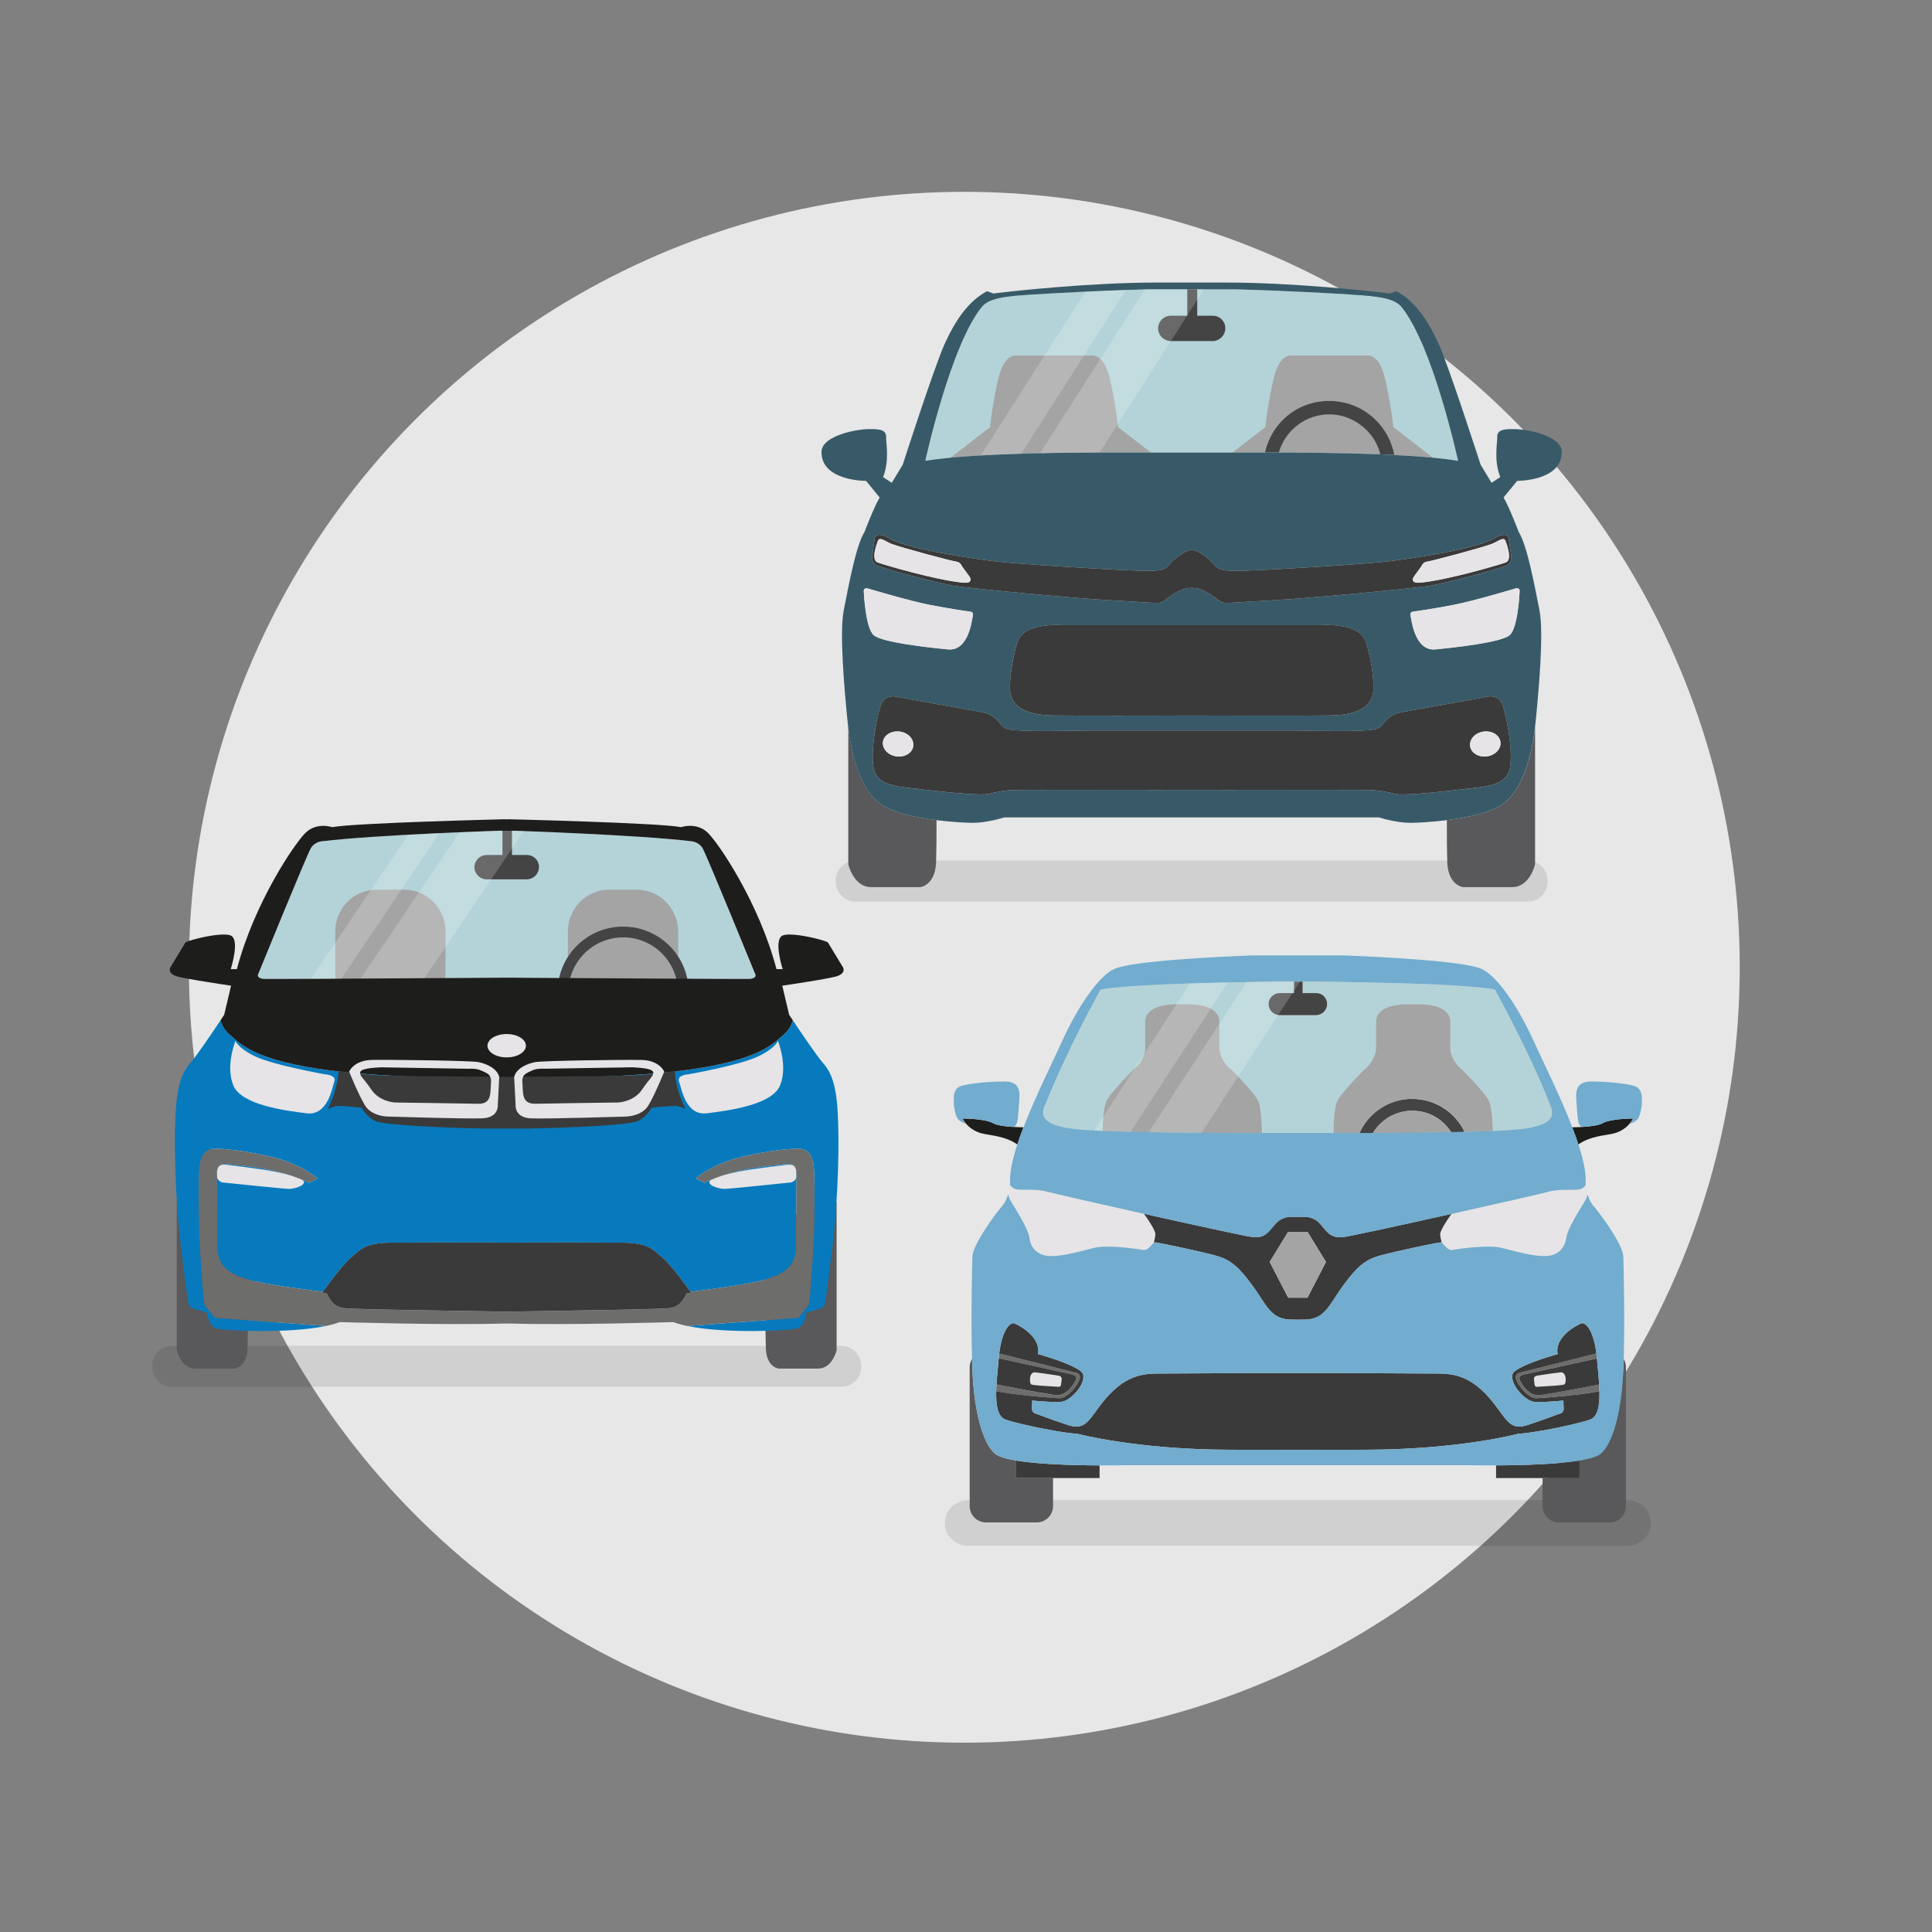 <?xml version="1.0" encoding="UTF-8"?><svg id="un-large-choix-de-vehicules" xmlns="http://www.w3.org/2000/svg" viewBox="0 0 800 800"><rect x="0" y="0" width="800" height="800" fill="#808080" stroke="none"/><g><circle cx="399.3" cy="400.52" r="321.09" style="fill:#e7e7e7;"/><g><path id="Tracé_2525" d="m356.61,565.77c.13,4.53-3.41,8.32-7.94,8.49H70.96c-4.53-.17-8.08-3.96-7.94-8.49h0c-.13-4.53,3.41-8.32,7.94-8.49h277.43c4.58.05,8.26,3.8,8.22,8.39,0,.03,0,.07,0,.1Z" style="isolation:isolate; opacity:.1;"/><g><path id="Tracé_2528" d="m73.2,497.88v61.16s1.68,7.65,7.65,7.65h16.41s4.84-.56,5.22-8.02,0-48.66,0-48.66c0,0-23.31-14.73-29.28-12.12Z" style="fill:#59585a;"/><path id="Tracé_2528-2" d="m346.42,497.88v61.16s-1.68,7.65-7.65,7.65h-16.41s-4.84-.56-5.22-8.02c-.38-7.46,0-48.66,0-48.66,0,0,23.31-14.73,29.28-12.12Z" style="fill:#59585a;"/></g><path d="m346.91,460.84c-.6-11.01-2.55-16.67-6.01-20.54-2.65-2.97-9.55-13.22-12.61-17.83-.57,2.06-1.68,4.16-3.72,5.88-2.53,2.13-5.59,5.64-14.71,8.99-.36.13-.72.26-1.1.39-3.95,1.37-8.97,2.71-15.44,3.9-.62.11-1.25.23-1.89.34-1.93.33-3.98.65-6.16.95-.73.1-1.47.2-2.22.3-1.89.24-3.87.48-5.95.7-1.25.13-2.53.26-3.85.38-.44.04-.88.08-1.33.12-.9.08-1.81.16-2.74.23-.46.04-.93.07-1.41.11-1.42.11-2.87.21-4.37.31-2.49.16-5.09.31-7.81.45-1.09.05-2.19.1-3.31.15-3.37.14-6.9.26-10.61.35-1.85.04-3.75.08-5.69.11-.65.01-1.3.02-1.96.03-2.63.03-5.34.06-8.14.06-.7,0-1.4,0-2.11,0-1.42,0-2.86,0-4.32-.01-3.11-.01-6.33-.05-9.64-.09h0s0,0,0,0c0,0,0,0,0,0h0c-3.31.05-6.53.08-9.64.09-1.46,0-2.9.01-4.32.01-.71,0-1.41,0-2.11,0-2.79,0-5.51-.03-8.14-.06-.66,0-1.31-.02-1.96-.03-1.94-.03-3.84-.07-5.69-.11-3.71-.09-7.24-.21-10.61-.35-1.12-.05-2.23-.1-3.31-.15-2.71-.13-5.31-.28-7.81-.45-1.5-.1-2.95-.2-4.37-.31-.47-.04-.94-.07-1.41-.11-.93-.08-1.84-.15-2.74-.23-.45-.04-.89-.08-1.33-.12-1.32-.12-2.6-.25-3.85-.38-2.08-.22-4.06-.45-5.95-.7-.76-.1-1.5-.2-2.22-.3-2.18-.3-4.23-.62-6.16-.95-.64-.11-1.27-.22-1.89-.34-6.47-1.19-11.49-2.52-15.44-3.9-.38-.13-.74-.26-1.1-.39-9.12-3.35-12.18-6.86-14.71-8.99-2.04-1.72-3.15-3.82-3.72-5.88-3.06,4.6-9.96,14.85-12.61,17.83-3.45,3.87-5.41,9.52-6.01,20.54-.6,11.01-.45,33.19,2.25,55.51,2.7,22.32,2.85,24.56,4.2,25.15s6.61,2.08,6.61,2.08c0,0,.15,5.51,4.05,6.55,3.43.92,29.6,2.18,45.16-1.07l-45.96-3.39s-3.05-3.65-4.02-4.91c-.97-1.27-1.56-16.52-2.08-22.32-.52-5.8-.82-28.13-.37-34.3.45-6.18,2.83-8.41,6.1-8.48,3.27-.07,11.46.52,23.66,3.35,12.2,2.83,19.2,8.93,19.2,8.93l-3.5,1.86c-13.69-6.62-29.62-7.22-34.23-7.81-4.61-.6-4.02,4.61-4.02,4.61,0,0,.15,22.18.3,30.06.15,7.89,4.91,10.86,12.95,13.25,6.69,1.98,24.84,4.28,30.72,4.99,1.4-2,7.71-10.86,11.66-14.21.43-.37.84-.72,1.23-1.06,3.61-3.15,5.79-4.98,16.07-5.08,8.12-.08,31.29-.05,43.91-.02,1.16,0,2.23,0,3.2,0,.96,0,2.04,0,3.2,0,12.62-.03,35.79-.06,43.91.02,10.28.1,12.46,1.93,16.07,5.08.39.34.79.69,1.23,1.06,3.95,3.36,10.26,12.22,11.66,14.21,5.88-.71,24.03-3,30.72-4.99,8.04-2.38,12.8-5.36,12.95-13.25.15-7.89.3-30.06.3-30.06,0,0,.6-5.21-4.02-4.61-4.61.6-20.54,1.19-34.23,7.81l-3.5-1.86s6.99-6.1,19.2-8.93c12.2-2.83,20.39-3.42,23.66-3.35,3.27.07,5.66,2.31,6.1,8.48.45,6.18.15,28.5-.37,34.3-.52,5.8-1.12,21.06-2.08,22.32-.97,1.27-4.02,4.91-4.02,4.91l-45.96,3.39c15.56,3.25,41.73,1.99,45.16,1.07,3.9-1.04,4.05-6.55,4.05-6.55,0,0,5.26-1.49,6.61-2.08s1.5-2.83,4.2-25.15c2.7-22.32,2.85-44.5,2.25-55.51Z" style="fill:#077abd;"/><path d="m290.96,351.3c-1.67-2.87-4.8-2.97-4.8-2.97-22.1-2.66-73.56-4.35-73.56-4.35l-1.61.05-1.18-.04-1.18.04-1.61-.05s-51.46,1.7-73.56,4.35c0,0-3.13.11-4.8,2.97-1.67,2.87-21.88,52.36-21.88,52.36,0,0-.45,1.59,2.68,1.7,2.34.08,66.75-.32,99.16-.52.39,0,.78,0,1.18,0,.4,0,.79,0,1.18,0,32.41.2,96.83.6,99.16.52,3.13-.11,2.68-1.7,2.68-1.7,0,0-20.2-49.5-21.88-52.36Z" style="fill:#b3d3d8;"/><path d="m218.14,354.03h-6.14v-10.5h-3.94v10.5h-6.57c-2.77.03-5.01,2.27-5.04,5.04.03,2.77,2.27,5.01,5.04,5.04h16.65c2.77-.03,5.01-2.27,5.04-5.04,0-.06,0-.12,0-.18-.05-2.73-2.31-4.9-5.04-4.85Z" style="fill:#444445;"/><g><path d="m93.56,482.27s14.29,1.64,20.39,2.9c6.1,1.27,11.61,2.53,11.91,4.24s-4.39,2.9-6.18,2.9-27.53-2.68-27.53-2.68c0,0-2.53-.52-2.31-2.98s-.37-4.61,3.72-4.39Z" style="fill:#e6e4e6;"/><path d="m326.06,482.27s-14.29,1.64-20.39,2.9c-6.1,1.27-11.61,2.53-11.91,4.24-.3,1.71,4.39,2.9,6.18,2.9,1.79,0,27.53-2.68,27.53-2.68,0,0,2.53-.52,2.31-2.98-.22-2.46.37-4.61-3.72-4.39Z" style="fill:#e6e4e6;"/></g><g><path d="m97.51,431s1,3.05,8.26,6.47c7.89,3.72,28.8,7.37,28.8,7.37,0,0,4.84.22,3.87,2.98-.97,2.75-2.68,14.29-11.53,13.17-8.86-1.12-26.94-3.42-30.29-11.53-3.35-8.11.89-18.45.89-18.45Z" style="fill:#e6e4e6;"/><path d="m322.12,431s-1,3.05-8.26,6.47c-7.89,3.72-28.8,7.37-28.8,7.37,0,0-4.84.22-3.87,2.98.97,2.75,2.68,14.29,11.53,13.17,8.86-1.12,26.94-3.42,30.29-11.53,3.35-8.11-.89-18.45-.89-18.45Z" style="fill:#e6e4e6;"/></g><path d="m204.99,446.23c3.12-.01,6.33-.05,9.65-.09h0c-3.31.05-6.53.08-9.65.09Z" style="fill:none;"/><path d="m211.97,446.23c-1.46,0-2.9.01-4.32.01,1.42,0,2.86,0,4.32-.01Z" style="fill:none;"/><g><g id="Groupe_1171"><path id="Tracé_2547" d="m184.47,403.47c-.03,9.56-7.57,17.3-16.89,17.33h-11.88c-9.31-.04-16.85-7.78-16.89-17.33v-17.72c.03-9.56,7.57-17.3,16.89-17.33h11.88c9.31.04,16.85,7.78,16.89,17.33v17.72Z" style="fill:#a4a4a4;"/></g><g id="Groupe_1171-2"><path id="Tracé_2547-2" d="m280.8,403.47c-.03,9.56-7.57,17.3-16.89,17.33h-11.88c-9.31-.04-16.85-7.78-16.89-17.33v-17.72c.03-9.56,7.57-17.3,16.89-17.33h11.88c9.31.04,16.85,7.78,16.89,17.33v17.72Z" style="fill:#a4a4a4;"/></g></g><g id="Groupe_1173"><path id="Tracé_2551" d="m258.03,437.95c-14.98,0-27.13-12.14-27.13-27.13s12.14-27.13,27.13-27.13c14.98,0,27.13,12.14,27.13,27.13,0,14.98-12.15,27.12-27.13,27.13Zm0-49.8c-12.52,0-22.67,10.15-22.67,22.67s10.15,22.67,22.67,22.67,22.67-10.15,22.67-22.67h0c.03-12.5-10.08-22.65-22.58-22.67-.03,0-.06,0-.09,0Z" style="fill:#444445;"/></g><path d="m349.16,400.71s-5.86-9.67-6.31-10.42c-.14-.24-1.65-.77-3.78-1.35-4.56-1.23-11.97-2.64-14.84-1.63-4.2,1.49-.15,13.99-.15,13.99h-2.55c-7.21-27.38-23.73-51.79-28.38-56.41-4.65-4.61-11.11-2.38-11.11-2.38-9.31-1.79-71.03-3.27-71.03-3.27,0,0,0,.01-.02.02-.01-.01-.02-.02-.02-.02,0,0-.41,0-1.16.03-.75-.02-1.16-.03-1.16-.03,0,0,0,.01-.02.02-.01-.01-.02-.02-.02-.02,0,0-61.72,1.49-71.03,3.27,0,0-6.46-2.23-11.11,2.38-4.65,4.61-21.17,29.02-28.38,56.41h-2.55s4.05-12.5-.15-13.99c-2.6-.92-8.93.15-13.49,1.28-2.82.7-4.96,1.41-5.13,1.7-.45.74-6.31,10.42-6.31,10.42,0,0-1.35,2.53,3.3,3.72,1.61.41,4.74.99,8.13,1.56,6.41,1.08,13.79,2.16,13.79,2.16l-2.85,12.05s-.19.28-.52.78c-.25.38-.59.88-.99,1.49.57,2.06,1.68,4.16,3.72,5.88,2.53,2.13,5.59,5.64,14.71,8.99.36.13.72.26,1.1.39,3.95,1.37,8.97,2.71,15.44,3.9.62.11,1.25.23,1.89.34,1.93.33,3.98.65,6.16.95.73.1,1.47.2,2.22.3,1.89.24,3.87.48,5.95.7,1.25.13,2.53.26,3.85.38.44.04.88.08,1.33.12.9.08,1.81.16,2.74.23.46.04.93.07,1.41.11,1.42.11,2.87.21,4.37.31,2.49.16,5.09.31,7.81.45,1.09.05,2.19.1,3.31.15,3.37.14,6.9.26,10.61.35,1.85.04,3.75.08,5.69.11.65.01,1.3.02,1.96.03,2.63.03,5.34.06,8.14.06.7,0,1.4,0,2.11,0,1.42,0,2.86,0,4.32-.01,3.12-.01,6.33-.05,9.64-.09,3.31.05,6.53.08,9.64.09,1.46,0,2.9.01,4.32.01.71,0,1.41,0,2.11,0,2.79,0,5.51-.03,8.14-.06.66,0,1.31-.02,1.96-.03,1.94-.03,3.84-.07,5.69-.11,3.71-.09,7.24-.21,10.61-.35,1.12-.05,2.23-.1,3.31-.15,2.71-.13,5.31-.28,7.81-.45,1.5-.1,2.95-.2,4.37-.31.47-.04.94-.07,1.41-.11.93-.08,1.84-.15,2.74-.23.45-.04.89-.08,1.33-.12,1.32-.12,2.6-.25,3.85-.38,2.08-.22,4.06-.45,5.95-.7.76-.1,1.5-.2,2.22-.3,2.18-.3,4.23-.62,6.16-.95.64-.11,1.27-.22,1.89-.34,6.47-1.19,11.49-2.52,15.44-3.9.38-.13.74-.26,1.1-.39,9.12-3.35,12.18-6.86,14.71-8.99,2.04-1.72,3.15-3.82,3.72-5.88-.4-.6-.73-1.11-.99-1.49-.33-.5-.52-.78-.52-.78l-2.85-12.05s8.46-1.24,15.14-2.39c2.86-.49,5.39-.97,6.79-1.33,4.65-1.19,3.3-3.72,3.3-3.72Zm-242.37,2.95s20.2-49.5,21.88-52.36c1.67-2.87,4.8-2.97,4.8-2.97,22.1-2.66,73.56-4.35,73.56-4.35l1.61.05,1.18-.04,1.18.04,1.61-.05s51.46,1.7,73.56,4.35c0,0,3.13.11,4.8,2.97,1.67,2.87,21.88,52.36,21.88,52.36,0,0,.45,1.59-2.68,1.7-2.34.08-66.75-.32-99.16-.52-.39,0-.78,0-1.18,0-.4,0-.79,0-1.18,0-32.41.2-96.83.6-99.16.52-3.13-.11-2.68-1.7-2.68-1.7Z" style="fill:#1d1d1b;"/><path d="m279.38,443.43s-9.32,1.9-21.32,2.06c-9.61.13-37.51.35-48.25.43-10.74-.08-38.64-.3-48.25-.43-12-.17-21.32-2.06-21.32-2.06-.63,8.78-4.52,15.68-4.52,15.68,1.84-.67,3.74-1.17,3.74-1.17,4.69,0,10.38.78,10.38.78,0,0,1.56,3.46,5.58,5.47,3.58,1.79,31.01,2.87,43.93,3.08v.04s4.06,0,4.06,0h16.85v-.04c12.91-.22,40.35-1.3,43.92-3.08,4.02-2.01,5.58-5.47,5.58-5.47,0,0,5.69-.78,10.38-.78,0,0,1.9.5,3.74,1.17,0,0-3.89-6.9-4.52-15.68Z" style="fill:#3a3a3a;"/><g><path d="m206.72,445.96c-.82-3.57-5.43-5.58-8.71-6.18-3.27-.6-36.39-1.04-43.98-.89-7.59.15-9.45,4.84-9.45,4.84,0,0,3.8,9.45,6.55,13.99,2.75,4.54,9.23,4.61,9.23,4.61,0,0,32.59,1.04,39.44.74,6.85-.3,6.33-5.51,6.33-5.51l.6-11.61Zm-3.42,2.46c-.37,3.72.6,8.78-5.36,8.63-5.95-.15-34.16-.52-34.16-.52,0,0-6.47-.15-9.97-5.28-3.5-5.13-4.69-5.43-4.69-7.07s4.54-2.01,8.56-2.23l36.24.6s3.27-.3,5.36.74c2.08,1.04,4.39,1.41,4.02,5.13Z" style="fill:#e6e4e6;"/><path d="m213.49,457.57s-.52,5.21,6.33,5.51c6.85.3,39.44-.74,39.44-.74,0,0,6.47-.07,9.23-4.61,2.75-4.54,6.55-13.99,6.55-13.99,0,0-1.86-4.69-9.45-4.84-7.59-.15-40.7.3-43.98.89-3.27.6-7.89,2.6-8.71,6.18l.6,11.61Zm6.85-14.29c2.08-1.04,5.36-.74,5.36-.74l36.24-.6c4.02.22,8.56.6,8.56,2.23,0,1.64-1.19,1.93-4.69,7.07-3.5,5.13-9.97,5.28-9.97,5.28,0,0-28.2.37-34.16.52-5.95.15-4.99-4.91-5.36-8.63-.37-3.72,1.93-4.09,4.02-5.13Z" style="fill:#e6e4e6;"/></g><path d="m334.6,540.76c.97-1.27,1.56-16.52,2.08-22.32.52-5.8.82-28.13.37-34.3-.45-6.18-2.83-8.41-6.1-8.48-3.27-.07-11.46.52-23.66,3.35-12.2,2.83-19.2,8.93-19.2,8.93l3.5,1.86c13.69-6.62,29.62-7.22,34.23-7.81,4.61-.6,4.02,4.61,4.02,4.61,0,0-.15,22.18-.3,30.06-.15,7.89-4.91,10.86-12.95,13.25-6.69,1.98-24.84,4.28-30.72,4.99.18.26.28.41.28.41l-1.9.33c-3.13,6.92-6.59,6.03-13.06,6.36-4.78.25-38.81.8-56.26,1.07v.16s-1.93-.03-5.14-.08c-3.2.05-5.13.08-5.13.08v-.16c-17.45-.27-51.47-.82-56.26-1.07-6.47-.33-9.93.56-13.06-6.36l-1.9-.33s.1-.15.28-.41c-5.88-.71-24.03-3-30.72-4.99-8.04-2.38-12.8-5.36-12.95-13.25-.15-7.89-.3-30.06-.3-30.06,0,0-.6-5.21,4.02-4.61,4.61.6,20.54,1.19,34.23,7.81l3.5-1.86s-6.99-6.1-19.2-8.93c-12.2-2.83-20.39-3.42-23.66-3.35-3.27.07-5.66,2.31-6.1,8.48s-.15,28.5.37,34.3c.52,5.8,1.12,21.06,2.08,22.32.97,1.27,4.02,4.91,4.02,4.91l45.96,3.39c2.14-.45,4.09-.98,5.74-1.61,0,0,44.32,1.35,67.89.58.39.01.78.02,1.18.04h0s0,0,0,0c0,0,0,0,0,0h0c.4-.01.79-.02,1.18-.04,23.57.77,67.89-.58,67.89-.58,1.65.63,3.6,1.16,5.74,1.61l45.96-3.39s3.05-3.65,4.02-4.91Z" style="fill:#6d6d6c;"/><path d="m285.87,534.88c-1.4-2-7.71-10.86-11.66-14.21-.43-.37-.84-.72-1.23-1.06-3.61-3.15-5.79-4.98-16.07-5.08-8.12-.08-31.29-.05-43.91-.02-1.16,0-2.23,0-3.2,0-.96,0-2.04,0-3.2,0-12.62-.03-35.79-.06-43.91.02-10.28.1-12.46,1.93-16.07,5.08-.39.34-.79.69-1.23,1.06-3.95,3.36-10.26,12.22-11.66,14.21-.18.26-.28.41-.28.41l1.9.33c3.13,6.92,6.59,6.03,13.06,6.36,4.78.25,38.81.8,56.26,1.07v.16s1.93-.03,5.14-.08c3.2.05,5.13.08,5.13.08v-.16c17.45-.27,51.47-.82,56.26-1.07,6.47-.33,9.93.56,13.06-6.36l1.9-.33s-.1-.15-.28-.41Z" style="fill:#3a3a3a;"/><ellipse cx="209.81" cy="433.01" rx="7.96" ry="4.84" style="fill:#e6e4e6;"/><path d="m169.01,345.64l-40.28,59.67c3.84-.02,8.09-.04,12.62-.07l40.68-60.26c-4.14.19-8.55.41-13.02.65Z" style="fill:#fff; opacity:.2;"/><path d="m212.6,343.97l-1.61.05-1.18-.04-1.18.04-1.61-.05s-6.91.23-16.75.65l-40.9,60.58c8.49-.05,17.56-.1,26.4-.15l41.13-60.92c-2.72-.1-4.3-.15-4.3-.15Z" style="fill:#fff; opacity:.2;"/></g><g><path d="m635.65,356.94c-.43-.18-.88-.32-1.35-.43-.55-.12-1.13-.19-1.71-.2h-278.53c-.51.02-1,.09-1.49.2-.45.1-.89.24-1.31.41-3.12,1.26-5.29,4.36-5.18,7.92-.13,4.55,3.43,8.36,7.97,8.52h278.8c4.55-.17,8.11-3.97,7.97-8.52,0-.04,0-.07,0-.11.04-3.52-2.11-6.54-5.18-7.8Z" style="isolation:isolate; opacity:.1;"/><path d="m580.29,126.99c-2.82-3.44-9.54-4.07-13.92-4.54-4.38-.47-35.36-2.19-54.76-2.66h-36.3c-19.4.47-50.38,2.19-54.76,2.66-4.38.47-11.11,1.1-13.92,4.54-13.06,15.96-23.47,63.83-23.47,63.83,21.59-3.75,75.57-3.44,75.57-3.44h69.47s53.98-.31,75.57,3.44c0,0-10.41-47.87-23.47-63.83Z" style="fill:#b3d3d8;"/><g><path d="m364.59,332.89c-8.32-5.98-11.87-19.73-13.33-31.71v56.67s2.09,9.49,9.49,9.49h20.36s6.01-.7,6.48-9.95c.01-.27.03-.56.04-.87,0-.06,0-.13,0-.2.13-3.64.17-9.95.16-16.71-8.53-1.08-18.18-3.1-23.21-6.72Z" style="fill:#59585a;"/><path d="m622.32,332.89c-5.03,3.62-14.68,5.64-23.21,6.72,0,6.76.03,13.07.16,16.71,0,.07,0,.13,0,.2.01.31.02.6.04.87.47,9.26,6.48,9.95,6.48,9.95h20.36c7.4,0,9.49-9.49,9.49-9.49v-56.67c-1.46,11.98-5.01,25.73-13.33,31.71Z" style="fill:#59585a;"/></g><g><path d="m550.46,171.6c-9.92,0-18.31,6.68-20.91,15.78,5.09-.01,23.7,0,42.01.76-2.35-9.48-10.9-16.53-21.1-16.53Z" style="fill:#a4a4a4;"/><path d="m576.96,176.85s-.85-8.89-3.39-19.9c-2.54-11.01-7.62-9.74-7.62-9.74h-30.99s-5.08-1.27-7.62,9.74c-2.54,11.01-3.39,19.9-3.39,19.9l-13.59,10.53h13.42c2.73-12.21,13.65-21.37,26.68-21.37s24.54,9.67,26.88,22.38c5.62.28,11.08.64,15.95,1.1l-16.32-12.65Z" style="fill:#a4a4a4;"/><path d="m459.57,156.96c-2.54-11.01-7.62-9.74-7.62-9.74h-30.99s-5.08-1.27-7.62,9.74c-2.54,11.01-3.39,19.9-3.39,19.9l-16.32,12.65c24.89-2.35,65.1-2.12,65.1-2.12h17.82l-13.59-10.53s-.85-8.89-3.39-19.9Z" style="fill:#a4a4a4;"/></g><path d="m529.55,187.38c2.61-9.1,10.99-15.78,20.91-15.78s18.75,7.05,21.1,16.53c1.94.08,3.87.17,5.78.26-2.34-12.71-13.5-22.38-26.88-22.38s-23.94,9.16-26.68,21.37h4.4s.48,0,1.36,0Z" style="fill:#444445;"/><path d="m646.73,187.23c0-7.2-15.65-9.54-19.09-9.54s-7.67-.31-7.67,3.13-1.41,9.86,1.25,16.74l-3.6,2.35-4.54-7.51s-13.14-40.83-17.52-50.38c-4.12-8.96-9.06-16.41-16-20.65-.45-.27-.9-.54-1.37-.78l-2.22.78-.44.16s-.45-.06-1.28-.16c-6.66-.8-38.17-4.38-67.09-4.38h-27.43c-28.92,0-60.43,3.58-67.09,4.38-.83.1-1.28.16-1.28.16l-.44-.16-2.22-.78c-.46.25-.92.51-1.37.78-6.94,4.24-11.88,11.69-16,20.65-4.38,9.54-17.52,50.38-17.52,50.38l-4.54,7.51-3.6-2.35c2.66-6.88,1.25-13.3,1.25-16.74s-4.22-3.13-7.67-3.13-19.09,2.35-19.09,9.54c0,12.05,18.46,11.89,18.46,11.89l5.63,6.88c-2.35,3.91-6.26,14.24-6.26,14.24-3.6,5.63-6.73,23-8.6,32.39-1.88,9.39.31,33.48,1.56,46,.08.84.18,1.69.28,2.55,1.46,11.98,5.01,25.73,13.33,31.71,5.03,3.62,14.68,5.64,23.21,6.72,6.6.83,12.52,1.1,15.12,1.1,5.95,0,12.93-2.24,12.93-2.24h155.2s6.99,2.24,12.93,2.24c2.59,0,8.52-.27,15.12-1.1,8.53-1.08,18.18-3.1,23.21-6.72,8.32-5.98,11.87-19.73,13.33-31.71.1-.86.2-1.71.28-2.55,1.25-12.52,3.44-36.61,1.56-46-1.88-9.39-5.01-26.75-8.6-32.39,0,0-3.91-10.33-6.26-14.24l5.63-6.88s18.46.16,18.46-11.89Zm-240.1-60.23c2.82-3.44,9.54-4.07,13.92-4.54,1.88-.2,8.63-.63,17.27-1.1,11.53-.62,26.4-1.3,37.49-1.56h36.3c11.09.27,25.97.95,37.49,1.56,8.63.46,15.39.89,17.27,1.1,4.38.47,11.11,1.1,13.92,4.54,13.06,15.96,23.47,63.83,23.47,63.83-2.96-.51-6.52-.95-10.47-1.32-4.87-.46-10.32-.82-15.95-1.1-1.91-.1-3.85-.18-5.78-.26-18.31-.75-36.92-.77-42.01-.76-.88,0-1.36,0-1.36,0h-69.47s-40.2-.23-65.1,2.12c-3.95.37-7.52.81-10.47,1.32,0,0,10.41-47.87,23.47-63.83Zm-47.38,116.66s17.11,5.11,25.55,6.78c8.45,1.67,16.79,2.82,16.79,2.82,0,0,1.67,0,1.25,1.67-.42,1.67-1.67,14.81-10.33,13.98-8.66-.83-27.12-2.92-30.66-5.84-3.55-2.92-4.17-18.04-4.17-18.04,0,0-.31-1.77,1.56-1.36Zm265.42,76.14c-2.43,5.95-11.04,6.05-19.64,7.09-1.73.21-3.74.44-5.86.67-8.42.91-18.69,1.79-21.27,1.21-3.24-.73-6.68-1.56-11.44-1.67-2.69-.06-31.17-.05-55.47-.03v.03s-7.19,0-17.52-.02c-10.33,0-17.52.02-17.52.02v-.03c-24.31-.02-52.79-.03-55.47.03-4.76.1-8.2.94-11.44,1.67-2.59.58-12.86-.3-21.27-1.21-2.12-.23-4.13-.46-5.86-.67-8.61-1.04-17.21-1.15-19.64-7.09-1.77-4.34-.69-13.9.74-20.98.53-2.62,1.1-4.9,1.59-6.45,1.82-5.74,7.59-3.65,7.59-3.65l35.13,6.36c2.23.42,5.06,2.09,6.78,4.49,1.72,2.4,2.73,2.71,10.33,3.02,7.59.31,27.13-.1,27.13-.1h83.82s19.54.42,27.13.1c7.59-.31,8.61-.63,10.33-3.02,1.72-2.4,4.56-4.07,6.78-4.49l35.13-6.36s5.77-2.09,7.59,3.65c.49,1.55,1.06,3.83,1.59,6.45,1.42,7.08,2.51,16.64.74,20.98Zm-203.32-54.03c2.66-8.29,18.77-6.88,18.77-6.88h106.67s16.11-1.41,18.77,6.88c2.66,8.29,3.6,18.15,2.97,21.12-.63,2.97-2.19,9.23-18.15,9.39-11.54.11-41.33.06-56.93.03-15.61.04-45.39.09-56.93-.03-15.96-.16-17.52-6.41-18.15-9.39-.63-2.97.31-12.83,2.97-21.12Zm207.88-20.76s-.63,15.12-4.17,18.04c-3.55,2.92-22.01,5.01-30.66,5.84s-9.91-12.31-10.33-13.98c-.42-1.67,1.25-1.67,1.25-1.67,0,0,8.34-1.15,16.79-2.82,8.45-1.67,25.55-6.78,25.55-6.78,1.88-.42,1.56,1.36,1.56,1.36Zm-4.49-22.03c.07.37.87,6.28.87,6.28,0,0,1.19,3.55-2.08,5.01-3.27,1.46-25.06,7.2-31.11,8.24-6.04,1.04-51.22,5.32-65.28,6.05-14.07.73-19.61,1.46-21.2.83-1.58-.63-6.93-6.15-12.48-5.95h0c-5.55-.21-10.9,5.32-12.48,5.95-1.58.63-7.13-.1-21.2-.83-14.07-.73-59.24-5.01-65.28-6.05-6.04-1.04-27.84-6.78-31.11-8.24-3.27-1.46-2.08-5.01-2.08-5.01,0,0,.79-5.92.87-6.28.59-3.02,5.08-.6,5.08-.6,7.23,4.9,34.67,8.76,43.49,9.91,8.82,1.15,44.78,3.44,59.24,3.96,14.46.52,11.89-.73,16.54-4.8,4.65-4.07,6.93-3.65,6.93-3.65,0,0,2.28-.41,6.93,3.65,4.66,4.07,2.08,5.32,16.54,4.8,14.46-.52,50.42-2.82,59.24-3.96,8.82-1.15,36.26-5.01,43.49-9.91,0,0,4.48-2.43,5.08.6Z" style="fill:#385a68;"/><g><path d="m622.34,292.36c-1.82-5.74-7.59-3.65-7.59-3.65l-35.13,6.36c-2.23.42-5.06,2.09-6.78,4.49-1.72,2.4-2.73,2.71-10.33,3.02-7.59.31-27.13-.1-27.13-.1h-83.82s-19.54.42-27.13.1c-7.59-.31-8.61-.63-10.33-3.02-1.72-2.4-4.56-4.07-6.78-4.49l-35.13-6.36s-5.77-2.09-7.59,3.65c-.49,1.55-1.06,3.83-1.59,6.45-1.42,7.08-2.51,16.64-.74,20.98,2.43,5.95,11.04,6.05,19.64,7.09,1.73.21,3.74.44,5.86.67,8.42.91,18.69,1.79,21.27,1.21,3.24-.73,6.68-1.56,11.44-1.67,2.69-.06,31.17-.05,55.47-.03v.03s7.19,0,17.52-.02c10.33,0,17.52.02,17.52.02v-.03c24.31-.02,52.79-.03,55.47.03,4.76.1,8.2.94,11.44,1.67,2.59.58,12.86-.3,21.27-1.21,2.12-.23,4.13-.46,5.86-.67,8.61-1.04,17.21-1.15,19.64-7.09,1.77-4.34.69-13.9-.74-20.98-.53-2.62-1.1-4.9-1.59-6.45Zm-244.17,16.59c-.4,2.84-3.54,4.74-7.01,4.24-3.47-.49-5.95-3.19-5.55-6.03.37-2.61,3.06-4.42,6.19-4.31.27,0,.54.03.82.07,2.13.3,3.88,1.44,4.83,2.92.6.94.88,2.01.72,3.11Zm237.58,4.24c-3.47.49-6.61-1.41-7.01-4.24-.16-1.1.12-2.17.72-3.11.95-1.49,2.7-2.62,4.83-2.92.28-.04.55-.06.82-.07,3.13-.11,5.82,1.7,6.19,4.31.4,2.84-2.08,5.54-5.55,6.03Z" style="fill:#3a3a3a;"/><path d="m546.79,258.88h-106.67s-16.11-1.41-18.77,6.88c-2.66,8.29-3.6,18.15-2.97,21.12.63,2.97,2.19,9.23,18.15,9.39,11.54.11,41.33.06,56.93.03,15.61.04,45.39.09,56.93-.03,15.96-.16,17.52-6.41,18.15-9.39.63-2.97-.31-12.83-2.97-21.12-2.66-8.29-18.77-6.88-18.77-6.88Z" style="fill:#3a3a3a;"/><path d="m363.39,234.27c3.27,1.46,25.06,7.2,31.11,8.24,6.04,1.04,51.22,5.32,65.28,6.05,14.07.73,19.61,1.46,21.2.83,1.58-.63,6.93-6.15,12.48-5.95h0c5.55-.21,10.9,5.32,12.48,5.95,1.58.63,7.13-.1,21.2-.83,14.07-.73,59.24-5.01,65.28-6.05,6.04-1.04,27.84-6.78,31.11-8.24,3.27-1.46,2.08-5.01,2.08-5.01,0,0-.79-5.92-.87-6.28-.59-3.02-5.08-.6-5.08-.6-7.23,4.9-34.67,8.76-43.49,9.91-8.82,1.15-44.78,3.44-59.24,3.96-14.46.52-11.89-.73-16.54-4.8-4.65-4.07-6.93-3.65-6.93-3.65,0,0-2.28-.41-6.93,3.65-4.66,4.07-2.08,5.32-16.54,4.8-14.46-.52-50.42-2.82-59.24-3.96-8.82-1.15-36.26-5.01-43.49-9.91,0,0-4.48-2.43-5.08.6-.07.37-.87,6.28-.87,6.28,0,0-1.19,3.55,2.08,5.01Zm222.12,4.43c.82-1.1,3.12-4.3,3.12-4.3,0,0,.59-1.7,2.45-1.88,1.51-.14,21.62-5.47,26.6-7.28,2.38-.86,5.2-3.44,5.8-1.02,0,0,3.12,7.59,0,8.68-3.12,1.1-24.16,7.33-35.51,8.37-3.42.31-3.27-1.49-2.45-2.58Zm-222.07-14.47c.59-2.43,3.42.16,5.8,1.02,4.98,1.8,25.09,7.13,26.6,7.28,1.86.18,2.45,1.88,2.45,1.88,0,0,2.3,3.21,3.12,4.3s.97,2.89-2.45,2.58c-11.35-1.04-32.39-7.28-35.51-8.37-3.12-1.1,0-8.68,0-8.68Z" style="fill:#3a3a3a;"/></g><g><path d="m401.59,253.25s-8.34-1.15-16.79-2.82c-8.45-1.67-25.55-6.78-25.55-6.78-1.88-.42-1.56,1.36-1.56,1.36,0,0,.63,15.12,4.17,18.04,3.55,2.92,22.01,5.01,30.66,5.84,8.66.83,9.91-12.31,10.33-13.98.42-1.67-1.25-1.67-1.25-1.67Z" style="fill:#e6e4e6;"/><path d="m627.67,243.65s-17.11,5.11-25.55,6.78c-8.45,1.67-16.79,2.82-16.79,2.82,0,0-1.67,0-1.25,1.67.42,1.67,1.67,14.81,10.33,13.98s27.12-2.92,30.66-5.84c3.55-2.92,4.17-18.04,4.17-18.04,0,0,.31-1.77-1.56-1.36Z" style="fill:#e6e4e6;"/><path d="m363.44,232.91c3.12,1.1,24.16,7.33,35.51,8.37,3.42.31,3.27-1.49,2.45-2.58s-3.12-4.3-3.12-4.3c0,0-.59-1.7-2.45-1.88-1.51-.14-21.62-5.47-26.6-7.28-2.38-.86-5.2-3.44-5.8-1.02,0,0-3.12,7.59,0,8.68Z" style="fill:#e6e4e6;"/><path d="m587.96,241.28c11.35-1.04,32.39-7.28,35.51-8.37,3.12-1.1,0-8.68,0-8.68-.59-2.43-3.42.16-5.8,1.02-4.98,1.8-25.09,7.13-26.6,7.28-1.86.18-2.45,1.88-2.45,1.88,0,0-2.3,3.21-3.12,4.3s-.97,2.89,2.45,2.58Z" style="fill:#e6e4e6;"/><path d="m372.62,302.93c-.28-.04-.55-.06-.82-.07-3.13-.11-5.82,1.7-6.19,4.31-.4,2.84,2.08,5.54,5.55,6.03,3.47.49,6.61-1.41,7.01-4.24.16-1.1-.12-2.17-.72-3.11-.95-1.49-2.7-2.62-4.83-2.92Z" style="fill:#e6e4e6;"/><path d="m615.11,302.86c-.27,0-.54.03-.82.07-2.13.3-3.88,1.44-4.83,2.92-.6.94-.88,2.01-.72,3.11.4,2.84,3.54,4.74,7.01,4.24,3.47-.49,5.95-3.19,5.55-6.03-.37-2.61-3.06-4.42-6.19-4.31Z" style="fill:#e6e4e6;"/></g><path d="m502.13,130.73h-6.39v-10.94h-4.11v10.94h-6.84c-2.88.03-5.21,2.36-5.25,5.25.03,2.88,2.36,5.21,5.25,5.25h17.34c2.88-.03,5.21-2.36,5.25-5.25,0-.06,0-.13,0-.19-.05-2.84-2.4-5.11-5.25-5.05Z" style="fill:#444445;"/><g style="opacity:.2;"><path d="m480.94,119.8h-5.63c-.42.01-.85.02-1.28.03l-43.38,67.83c10.62-.24,19.89-.28,24.66-.28l43.22-67.58h-17.59Z" style="fill:#fff;"/><path d="m449.43,120.77l-43.37,67.81c5.47-.31,11.2-.55,16.78-.72l43.36-67.79c-5.41.19-11.19.44-16.77.7Z" style="fill:#fff;"/></g></g><g><g><path d="m606.5,468.7s.07,0,.11,0c-.03,0-.07,0-.11,0h0Z" style="fill:#b3d3d8;"/><path d="m642.07,457.7c-9.07-23.02-23.02-47.95-23.02-47.95,0,0-5.46-1.18-25.08-2.07-.66-.03-1.33-.06-2-.09-.09,0-.17,0-.26-.01-.11,0-.22,0-.33-.01-.52-.02-1.04-.04-1.57-.06-.01,0-.02,0-.03,0-.18,0-.36-.01-.54-.02-.69-.03-1.39-.05-2.1-.08-.07,0-.14,0-.21,0-.03,0-.06,0-.09,0-.63-.02-1.26-.05-1.9-.07-.07,0-.14,0-.21,0-.14,0-.28,0-.42-.01-.55-.02-1.11-.04-1.67-.06-.07,0-.14,0-.21,0-.13,0-.25,0-.37-.01-.73-.02-1.47-.05-2.2-.07-.09,0-.17,0-.26,0-.03,0-.06,0-.09,0-.64-.02-1.27-.04-1.91-.06-.08,0-.15,0-.23,0-.13,0-.26,0-.39-.01-.63-.02-1.26-.04-1.88-.05-.12,0-.24,0-.36-.01-.74-.02-1.49-.04-2.22-.06-.12,0-.23,0-.35,0-.07,0-.14,0-.21,0-.58-.02-1.16-.03-1.74-.05-.15,0-.3,0-.45-.01-.03,0-.06,0-.09,0-.64-.02-1.28-.03-1.92-.05-.09,0-.19,0-.28,0-.74-.02-1.46-.04-2.18-.05-.04,0-.08,0-.12,0-.09,0-.18,0-.27,0-.59-.01-1.17-.03-1.74-.04-.14,0-.27,0-.41,0-1.43-.03-2.8-.06-4.12-.09-.04,0-.09,0-.13,0-.06,0-.12,0-.18,0-.56-.01-1.12-.02-1.66-.03,0,0-.01,0-.02,0-.02,0-.05,0-.07,0-.42,0-.83-.02-1.23-.02-.82-.02-1.61-.03-2.36-.05-.06,0-.12,0-.18,0-.43,0-.84-.02-1.24-.02-.07,0-.15,0-.22,0-.67-.01-1.3-.02-1.88-.03-.15,0-.3,0-.44,0-.09,0-.18,0-.27,0-.22,0-.44,0-.65-.01-.14,0-.28,0-.41,0-.17,0-.34,0-.5,0-.04,0-.08,0-.12,0-.21,0-.4,0-.58,0-.06,0-.13,0-.19,0-.18,0-.36,0-.51,0v-.02h-6.38v4.87h5.56c2.48-.05,4.52,1.92,4.57,4.4,0,.06,0,.11,0,.17-.03,2.51-2.06,4.54-4.57,4.57h-15.1c-2.51-.03-4.54-2.06-4.57-4.57.03-2.51,2.06-4.54,4.57-4.57h5.96v-4.85h0s-5.55-.01-5.55-.01h-1.22v.02c-.16,0-.34,0-.52,0-.06,0-.12,0-.19,0-.18,0-.37,0-.58,0-.04,0-.08,0-.13,0-.16,0-.32,0-.49,0-.13,0-.27,0-.41,0-.21,0-.43,0-.65.01-.09,0-.18,0-.27,0-.14,0-.29,0-.44,0-.59.01-1.22.02-1.89.03-.07,0-.14,0-.21,0-.46,0-.94.02-1.44.03-.11,0-.23,0-.34,0-.46,0-.92.02-1.4.03-.04,0-.09,0-.13,0-.55.01-1.11.02-1.69.03-.02,0-.05,0-.07,0,0,0-.01,0-.02,0-.57.01-1.15.02-1.75.04-.03,0-.06,0-.09,0-.04,0-.08,0-.13,0-.31,0-.64.01-.96.02-.3,0-.59.01-.89.02-.09,0-.19,0-.28,0-.65.01-1.32.03-1.99.04-.05,0-.1,0-.15,0-.08,0-.17,0-.25,0-.57.01-1.15.03-1.74.04-.09,0-.18,0-.27,0-.04,0-.08,0-.12,0-.71.02-1.43.03-2.16.05-.1,0-.21,0-.31,0-.63.02-1.27.03-1.91.05-.03,0-.06,0-.09,0-.15,0-.3,0-.45.01-.58.01-1.16.03-1.74.05-.11,0-.22,0-.33,0-.07,0-.14,0-.22,0-.74.02-1.48.04-2.23.06-.12,0-.24,0-.36.01-.63.02-1.25.04-1.88.05-.14,0-.28,0-.42.01h-.2c-.64.02-1.27.04-1.91.06-.12,0-.23,0-.35.01-.73.02-1.47.05-2.19.07-.2,0-.41.01-.61.02-.56.02-1.11.04-1.66.06-.21,0-.43.01-.64.02-.64.02-1.27.04-1.9.07-.1,0-.19,0-.29.01-.71.03-1.41.05-2.1.08-.13,0-.26.01-.38.02-.07,0-.13,0-.2,0-.53.02-1.05.04-1.57.06-.17,0-.33.01-.5.02-.03,0-.06,0-.09,0-.68.03-1.35.06-2.01.09-19.62.89-25.08,2.07-25.08,2.07,0,0-13.95,24.93-23.02,47.95-1.92,4.87-.89,8.85,15.05,10.18,2.09.17,5.13.33,8.83.47.52.02,1.06.04,1.6.06-.55-.02-1.08-.04-1.6-.06.05-4.16.38-10.65,1.91-13.12,2.32-3.76,10.96-12.62,11.29-12.73.33-.11,4.54-3.98,4.43-9.07-.11-5.09,0-9.84,0-9.84,0,0-1.44-7.64,12.84-7.75h5.06c14.28.11,12.84,7.75,12.84,7.75,0,0,.11,4.75,0,9.84-.11,5.09,4.09,8.96,4.43,9.07.33.11,8.96,8.96,11.29,12.73,1.66,2.68,1.91,10.07,1.91,14.1h29.62c0-4.03.26-11.42,1.91-14.1,2.32-3.76,10.96-12.62,11.29-12.73.33-.11,4.54-3.98,4.43-9.07-.11-5.09,0-9.84,0-9.84,0,0-1.44-7.64,12.84-7.75h5.06c14.28.11,12.84,7.75,12.84,7.75,0,0,.11,4.75,0,9.84-.11,5.09,4.09,8.96,4.43,9.07.33.11,8.96,8.96,11.29,12.73,1.53,2.47,1.86,8.97,1.91,13.12,3.7-.14,6.74-.3,8.83-.47,15.94-1.33,16.97-5.31,15.05-10.18Z" style="fill:#b3d3d8;"/><path d="m519.81,469.33h0v-.02s0,0,0,.02Z" style="fill:#b3d3d8;"/></g><path d="m677.35,621.85c-.52-.2-1.05-.36-1.61-.47-.66-.14-1.34-.21-2.04-.22h-272.94c-.61.02-1.19.1-1.77.22-.54.11-1.05.27-1.55.45-3.71,1.4-6.28,4.85-6.16,8.8-.16,5.06,4.07,9.29,9.48,9.47h273.27c5.41-.19,9.64-4.42,9.48-9.47,0-.04,0-.08,0-.12.04-3.91-2.51-7.27-6.16-8.67Z" style="isolation:isolate; opacity:.1;"/><g><path d="m419.39,466.63c-3.11-.19-6.55-.62-8.19-1.55-3.39-1.92-12.61-1.92-12.62-1.92,0,0,.46,1.01,1.54,2.25,1.41,1.6,3.89,3.58,7.83,4.21,4.96.79,9.74,1.64,13.29,4.29.75-2.3,1.61-4.69,2.54-7.13-1.15-.01-2.72-.05-4.39-.15h0Z" style="fill:#1d1d1b;"/><path d="m676.23,463.16s-9.22,0-12.62,1.92c-1.64.93-5.08,1.35-8.19,1.55-1.67.1-3.24.14-4.39.15.94,2.43,1.79,4.82,2.54,7.13,3.55-2.65,8.33-3.5,13.29-4.29,3.94-.63,6.42-2.6,7.83-4.21h0s0,0,0,0c1.09-1.24,1.54-2.25,1.54-2.25Z" style="fill:#1d1d1b;"/></g><g><path d="m420.78,604.79c-4.09-.68-7.26-1.59-8.71-2.79-6.93-5.75-8.71-25.38-8.71-25.38-.44-3.44-.72-8.38-.88-13.94-.61,1.02-.96,2.2-.96,3.47v57.47c0,3.75,3.04,6.79,6.79,6.79h20.95c3.75,0,6.79-3.04,6.79-6.79v-11.58h-15.27v-7.25Z" style="fill:#59585a;"/><path d="m672.31,562.68c-.16,5.56-.44,10.51-.88,13.94,0,0-1.77,19.62-8.71,25.38-1.45,1.2-4.61,2.11-8.71,2.79v7.25h-15.27v11.58c0,3.75,3.04,6.79,6.79,6.79h20.95c3.75,0,6.79-3.04,6.79-6.79v-57.47c0-1.27-.35-2.45-.96-3.47Z" style="fill:#59585a;"/></g><g><path d="m445.57,568.44l-9.52-2.39-22.28-5.59c-.08.64-.15,1.31-.22,2.01,0,0,0,.01,0,.02l22.5,4.96,7.52,1.66s2.58.44,1.99,2.07c-.55,1.52-3.44,6.29-7.33,6.57-.26.02-.52.02-.79,0-.34-.03-.82-.09-1.4-.17-4.68-.67-16.49-2.92-23.42-4.26-.05.95-.09,1.88-.11,2.78,7.17,1.39,18.23,2.39,23.53,2.76,1.07.07,1.91.12,2.43.15,3.61.15,7.89-5.53,8.56-7.89.66-2.36-1.48-2.66-1.48-2.66Z" style="fill:#6d6d6c;"/><path d="m662.17,573.3c-6.93,1.34-18.74,3.59-23.42,4.26-.58.08-1.06.14-1.4.17-.27.02-.53.02-.79,0-3.88-.29-6.77-5.05-7.33-6.57-.59-1.62,1.99-2.07,1.99-2.07l7.52-1.66,22.5-4.96s0-.01,0-.02c-.06-.7-.14-1.37-.22-2.01l-22.28,5.59-9.52,2.39s-2.14.3-1.48,2.66c.66,2.36,4.94,8.04,8.56,7.89.52-.02,1.36-.07,2.43-.15,5.31-.37,16.36-1.37,23.53-2.76-.02-.9-.06-1.83-.11-2.78Z" style="fill:#6d6d6c;"/></g><g><path d="m433.95,493.52c-5.64-1.55-10.07-.44-13.28-1.11-1.04-.22-1.86-.93-2.49-1.8-.11.94-.33,2.41-.79,3.97.3,1.02.68,1.99,1.17,2.81,2.32,3.87,7.19,11.51,7.64,15.05.44,3.54,2.66,7.3,8.19,7.64,5.53.33,13.72-2.21,18.92-3.43,5.2-1.22,16.93.33,19.7.89,2.44.49,3.76-2.28,4.79-2.95.34-1.33.6-2.56.63-3.35.06-1.61-2.52-5.56-4.7-8.6-18.86-4.21-37.08-8.37-39.79-9.11Z" style="fill:#e6e4e6;"/><path d="m656.62,490.61c-.63.87-1.45,1.59-2.49,1.8-3.21.66-7.64-.44-13.28,1.11-2.71.74-20.93,4.9-39.79,9.11-2.18,3.04-4.76,6.99-4.7,8.6.03.8.29,2.02.63,3.35,1.04.67,2.36,3.44,4.79,2.95,2.77-.55,14.5-2.1,19.7-.89,5.2,1.22,13.39,3.76,18.92,3.43,5.53-.33,7.75-4.09,8.19-7.64.44-3.54,5.31-11.18,7.64-15.05.49-.82.88-1.79,1.17-2.81-.45-1.56-.68-3.03-.79-3.97Z" style="fill:#e6e4e6;"/><path d="m438.1,569.6s-.84-.13-2.05-.31c-2.29-.34-5.88-.87-7.47-1.01-1.83-.17-2.05,2.21-2.05,2.21,0,0-.28,2.27.5,2.77.58.37,5.85.69,9.02.86,1.05.06,1.87.1,2.21.13,1.38.11,1.05-1.33,1.33-2.93.28-1.6-1.49-1.72-1.49-1.72Z" style="fill:#e6e4e6;"/><path d="m646.22,568.27c-1.59.14-5.18.67-7.47,1.01-1.2.18-2.05.31-2.05.31,0,0-1.77.11-1.49,1.72.28,1.6-.06,3.04,1.33,2.93.34-.03,1.16-.07,2.21-.13,3.17-.18,8.44-.49,9.02-.86.77-.5.5-2.77.5-2.77,0,0-.22-2.38-2.05-2.21Z" style="fill:#e6e4e6;"/></g><g><path d="m477.81,514.58c.14-.09.28-.15.41-.15,1.11,0,19.03,3.76,25.34,5.53,6.31,1.77,9.63,4.98,15.16,12.5,5.53,7.52,7.3,13.72,15.49,13.94.81.02,1.9.04,3.19.05,1.29-.01,2.38-.03,3.19-.05,6.67-.18,9.08-4.32,12.73-9.92.24-.36.48-.74.73-1.11.08-.12.16-.24.24-.36.2-.3.4-.6.61-.9.09-.13.18-.26.27-.38.29-.42.59-.84.9-1.27,5.53-7.52,8.85-10.73,15.16-12.5,6.31-1.77,24.23-5.53,25.34-5.53.13,0,.27.05.41.15-.34-1.33-.6-2.56-.63-3.35-.06-1.61,2.52-5.56,4.7-8.6-20.45,4.56-41.65,9.19-44.65,9.59-.29.04-.57.06-.84.08-.14,0-.28.02-.42.02-.06,0-.12,0-.18,0-4.56.07-5.9-2.93-8.52-5.75-1.98-2.14-4.39-2.61-5.69-2.69h-6.73s-.03,0-.05,0c-.09,0-.19.02-.29.03-.04,0-.07,0-.11.01-.11.01-.22.03-.33.05-.02,0-.03,0-.05,0-.13.02-.27.05-.41.08-.04,0-.08.02-.12.03-.12.03-.25.06-.37.09-.03,0-.06.01-.09.02-.15.04-.31.09-.47.15-.04.01-.08.03-.11.04-.13.05-.27.1-.4.16-.04.02-.08.03-.11.05-.16.07-.33.15-.5.24-.03.02-.07.04-.1.05-.14.08-.28.16-.42.24-.04.03-.09.05-.13.08-.17.11-.34.22-.51.35-.02.02-.04.04-.07.05-.15.11-.29.23-.44.36-.04.04-.09.08-.13.12-.17.15-.33.31-.49.48-2.88,3.1-4.21,6.42-9.96,5.64-2.99-.4-24.2-5.03-44.65-9.59,2.18,3.04,4.76,6.99,4.7,8.6-.03.8-.29,2.02-.63,3.35Zm55.59-4.51h8.01l7.65,12.47-7.65,14.8h-8.01l-7.65-14.8,7.65-12.47Z" style="fill:#3a3a3a;"/><path d="m420.78,604.79v7.25h34.53v-5.24c-5.44-.02-12.44-.14-19.26-.51-5.52-.3-10.92-.77-15.27-1.49Z" style="fill:#3a3a3a;"/><path d="m619.49,606.79v5.24h34.53v-7.25c-4.35.72-9.75,1.19-15.27,1.49-6.81.37-13.82.49-19.26.51Z" style="fill:#3a3a3a;"/><path d="m415.44,573.84c2.99.57,6.45,1.23,9.75,1.84,1.65.3,3.26.6,4.76.86,2.49.44,4.65.8,6.11,1.01.58.08,1.06.14,1.4.17.27.02.53.02.79,0,3.88-.29,6.77-5.05,7.33-6.57.59-1.62-1.99-2.07-1.99-2.07l-7.52-1.66-22.5-4.96c-.33,3.68-.72,7.4-.92,10.82h0c.87.17,1.81.35,2.8.54Zm11.1-3.36s.22-2.38,2.05-2.21c1.59.14,5.18.67,7.47,1.01,1.2.18,2.05.31,2.05.31,0,0,1.77.11,1.49,1.72-.28,1.6.06,3.04-1.33,2.93-.34-.03-1.16-.07-2.21-.13-3.17-.18-8.44-.49-9.02-.86-.77-.5-.5-2.77-.5-2.77Z" style="fill:#3a3a3a;"/><path d="m631.22,569.1s-2.58.44-1.99,2.07c.31.86,1.36,2.74,2.91,4.27.34.34.71.66,1.11.96.78.58,1.65,1.04,2.59,1.24.23.05.47.09.72.1.26.02.52.02.79,0,.34-.03.82-.09,1.4-.17,4.68-.67,16.49-2.92,23.42-4.26-.2-3.42-.59-7.14-.92-10.82l-22.5,4.96-7.52,1.66Zm16.54,4.15c-.58.37-5.85.69-9.02.86-1.05.06-1.87.1-2.21.13-1.38.11-1.05-1.33-1.33-2.93-.28-1.6,1.49-1.72,1.49-1.72,0,0,.84-.13,2.05-.31,2.29-.34,5.88-.87,7.47-1.01,1.83-.17,2.05,2.21,2.05,2.21,0,0,.28,2.27-.5,2.77Z" style="fill:#3a3a3a;"/><path d="m662.28,576.08c-.9.17-1.85.34-2.85.5-6.99,1.13-16.04,1.93-20.68,2.26-.8.06-1.48.1-1.98.12-.17,0-.32.02-.45.02-3.61.15-7.89-5.53-8.56-7.89-.66-2.36,1.48-2.66,1.48-2.66l9.52-2.39,22.28-5.59c-.05-.37-.1-.73-.15-1.09-1.36-9.11-4.55-12.22-6.42-11.29-8.62,4.31-9.67,9.08-9.62,11.32.02.81.18,1.29.18,1.29,0,0-2.15.59-5,1.51-5.41,1.75-13.34,4.69-13.78,7.01-.86,4.6,5.53,10.62,8.52,11.18.89.16,2.36.19,3.98.15,3.87-.1,8.63-.59,8.63-.59,0,0,0,1.11.11,3.21.11,2.1-1.99,2.32-1.99,2.32,0,0-2.89,1.12-6.75,2.49-1.84.66-3.9,1.37-5.98,2.05-6.42,2.1-8.08-.55-12.73-6.97-9.27-12.8-17.04-14.28-24.57-14.28s-38.73-.22-38.73-.22h-38.69s-31.21.22-38.73.22-15.3,1.48-24.57,14.28c-4.65,6.42-6.31,9.07-12.73,6.97-2.07-.68-4.13-1.39-5.98-2.05-3.86-1.37-6.75-2.49-6.75-2.49,0,0-2.1-.22-1.99-2.32.11-2.1.11-3.21.11-3.21,0,0,4.77.49,8.63.59,1.63.04,3.1.01,3.98-.15,2.99-.55,9.38-6.58,8.52-11.18-.44-2.32-8.36-5.26-13.78-7.01-2.85-.92-5-1.51-5-1.51,0,0,.16-.48.18-1.29.05-2.24-1-7.01-9.62-11.32-1.87-.93-5.06,2.17-6.42,11.29-.05.35-.1.72-.15,1.09h0l22.28,5.59,9.52,2.39s2.14.3,1.48,2.66c-.66,2.36-4.94,8.04-8.56,7.89-.52-.02-1.36-.07-2.43-.15-5.31-.37-16.36-1.37-23.53-2.76-.13,5.96.64,10.58,3.91,11.76,3.51,1.26,12.29,3.22,19.62,4.52,4.23.75,7.98,1.27,9.96,1.31,0,0,24.12,6.53,62.86,6.64,1.28,0,2.53,0,3.78.01.64,0,1.27,0,1.91,0,.62,0,1.25,0,1.86,0,.69,0,1.37,0,2.05,0,.49,0,.98,0,1.47,0,.79,0,1.56,0,2.34,0,5.47,0,10.54.02,15.14.02,4.61,0,9.67,0,15.14-.02.77,0,1.55,0,2.34,0,.48,0,.98,0,1.47,0,.68,0,1.36,0,2.05,0,.61,0,1.24,0,1.86,0,.63,0,1.26,0,1.91,0,1.24,0,2.5,0,3.78-.01,38.73-.11,62.86-6.64,62.86-6.64,1.98-.04,5.73-.57,9.96-1.31,7.34-1.29,16.11-3.25,19.62-4.52,3.27-1.18,4.04-5.8,3.91-11.76Z" style="fill:#3a3a3a;"/></g><g><path d="m584.82,454.99c-9.81,0-18.25,5.91-21.98,14.36,0,0,0,0,0,0,.3,0,.61,0,.91,0,.23,0,.47,0,.71,0,.45,0,.89,0,1.34-.01.18,0,.37,0,.55,0,.5,0,1.01,0,1.52-.01.16,0,.33,0,.49,0,0,0,.01,0,.02,0,3.33-5.61,9.44-9.39,16.43-9.39s12.75,3.57,16.13,8.92c0,0,0,0,0,0,.13,0,.26,0,.38,0,.41,0,.82-.02,1.22-.03.3,0,.59-.01.89-.02.37,0,.74-.02,1.1-.02.32,0,.65-.01.96-.02.33,0,.66-.02.99-.02h0c-3.87-8.1-12.13-13.71-21.68-13.71Z" style="fill:#444445;"/><path d="m544.95,411.22h-5.56v-4.86h0s-3.57,0-3.57,0h0v4.87h-5.96c-2.51.03-4.54,2.06-4.57,4.57.03,2.51,2.06,4.54,4.57,4.57h15.1c2.51-.03,4.54-2.06,4.57-4.57,0-.06,0-.11,0-.17-.05-2.48-2.09-4.45-4.57-4.4Z" style="fill:#444445;"/></g><g><path d="m509.39,442.5c-.33-.11-4.54-3.98-4.43-9.07.11-5.09,0-9.84,0-9.84,0,0,1.44-7.64-12.84-7.75h-5.06c-14.28.11-12.84,7.75-12.84,7.75,0,0-.11,4.75,0,9.84.11,5.09-4.09,8.96-4.43,9.07-.33.11-8.96,8.96-11.29,12.73-1.53,2.47-1.86,8.97-1.91,13.12.52.02,1.06.04,1.6.06.21,0,.42.01.63.02.35.01.7.02,1.06.04.24,0,.48.02.72.02.34.01.69.02,1.04.03.26,0,.52.02.78.02.35.01.69.02,1.04.03.28,0,.56.02.85.02.34,0,.68.02,1.03.03.29,0,.58.01.87.02.37,0,.73.02,1.1.03.28,0,.57.01.86.02.36,0,.73.02,1.1.03.32,0,.64.01.96.02.37,0,.74.02,1.11.02.29,0,.59.01.88.02.41,0,.82.02,1.23.03.29,0,.59.01.88.02.4,0,.8.02,1.2.02.33,0,.66.01.99.02.38,0,.75.01,1.13.02.33,0,.67.01,1,.02.42,0,.84.02,1.26.02.29,0,.57.01.86.02.46,0,.92.02,1.39.02.28,0,.55,0,.83.01.45,0,.89.01,1.34.02.3,0,.6,0,.91.01.45,0,.91.01,1.36.02.28,0,.56,0,.83.01.55,0,1.09.02,1.64.02.19,0,.38,0,.56,0,.57,0,1.14.02,1.71.02.18,0,.37,0,.55,0,.59,0,1.18.02,1.76.02.16,0,.32,0,.48,0,.74,0,1.47.02,2.2.03.36,0,.72,0,1.07.01.36,0,.72,0,1.08.01.35,0,.69,0,1.04.01.41,0,.81,0,1.22.01.36,0,.72,0,1.08.01.32,0,.64,0,.95.01.45,0,.89,0,1.33.01.27,0,.54,0,.81,0,.5,0,.99.01,1.48.02.17,0,.34,0,.51,0,.51,0,1.01.01,1.51.01.19,0,.37,0,.56,0,.45,0,.89,0,1.34.01.07,0,.13,0,.2,0h9.27s0,0,0-.02v.02h2.78c0-4.03-.26-11.42-1.91-14.1-2.32-3.76-10.96-12.62-11.29-12.73Z" style="fill:#a4a4a4;"/><path d="m584.82,459.9c-6.99,0-13.1,3.78-16.43,9.39.49,0,.98,0,1.47-.02.26,0,.53,0,.8,0,.45,0,.89,0,1.34-.01.31,0,.62,0,.93-.01.37,0,.73,0,1.1-.01.4,0,.8,0,1.2-.01.35,0,.7,0,1.05-.01.34,0,.69,0,1.03-.01.37,0,.75,0,1.12-.01.73,0,1.46-.02,2.2-.03.17,0,.34,0,.51,0,.58,0,1.16-.02,1.74-.02.19,0,.38,0,.56,0,.57,0,1.13-.02,1.7-.02.19,0,.38,0,.58,0,.54,0,1.08-.02,1.63-.02.28,0,.57,0,.85-.01.45,0,.9-.01,1.35-.02.31,0,.61,0,.92-.01.44,0,.89-.01,1.33-.02.28,0,.56,0,.83-.01.46,0,.92-.02,1.38-.02.29,0,.58-.01.86-.02.42,0,.84-.01,1.26-.02.34,0,.68-.01,1.01-.02.38,0,.75-.01,1.12-.02.33,0,.66-.01.99-.02.4,0,.8-.02,1.19-.02.17,0,.33,0,.5,0,0,0,0,0,0,0-3.39-5.35-9.34-8.92-16.13-8.92Z" style="fill:#a4a4a4;"/><path d="m616.28,455.23c-2.32-3.76-10.96-12.62-11.29-12.73-.33-.11-4.54-3.98-4.43-9.07.11-5.09,0-9.84,0-9.84,0,0,1.44-7.64-12.84-7.75h-5.06c-14.28.11-12.84,7.75-12.84,7.75,0,0-.11,4.75,0,9.84.11,5.09-4.09,8.96-4.43,9.07-.33.11-8.96,8.96-11.29,12.73-1.66,2.68-1.91,10.07-1.91,14.1h9.28v.03c.13,0,.25,0,.38,0,.19,0,.39,0,.59,0,.13,0,.25,0,.38,0,0,0,0,0,0,0,3.73-8.44,12.17-14.36,21.98-14.36s17.82,5.61,21.68,13.71c.04,0,.07,0,.11,0,.29,0,.58-.01.86-.02.37,0,.73-.02,1.1-.03.29,0,.59-.01.88-.02.34,0,.68-.02,1.02-.03.29,0,.57-.02.86-.02.35,0,.69-.02,1.03-.03.26,0,.53-.02.79-.02.35-.01.69-.02,1.03-.03.24,0,.49-.02.73-.02.36-.01.7-.02,1.05-.04.21,0,.43-.01.64-.02.54-.02,1.07-.04,1.58-.06,0,0,.02,0,.02,0-.05-4.16-.38-10.65-1.91-13.12Z" style="fill:#a4a4a4;"/><polygon points="537.7 510.07 537.1 510.07 533.4 510.07 525.74 522.54 533.4 537.34 537.1 537.34 537.7 537.34 541.41 537.34 549.06 522.54 541.41 510.07 537.7 510.07" style="fill:#a4a4a4;"/></g><g><path d="m421.24,473.91c-1.15,3.53-2.04,6.85-2.54,9.8-.37,2.18-.53,4.16-.42,5.87,0,0-.02.39-.09,1.04.63.87,1.45,1.59,2.49,1.8,3.21.66,7.64-.44,13.28,1.11,2.71.74,20.93,4.9,39.79,9.11,20.45,4.56,41.65,9.19,44.65,9.59,5.75.77,7.08-2.55,9.96-5.64.16-.17.33-.33.49-.48.04-.04.09-.08.13-.12.15-.13.29-.25.44-.36.02-.02.04-.04.07-.05.17-.13.34-.24.51-.35.04-.03.09-.05.13-.08.14-.09.28-.17.42-.24.03-.02.07-.04.1-.05.17-.09.33-.17.5-.24.04-.02.08-.03.11-.05.14-.06.27-.11.4-.16.04-.01.08-.03.11-.04.16-.05.31-.1.47-.15.03,0,.06-.02.09-.02.13-.03.25-.07.37-.09.04,0,.08-.02.12-.03.14-.03.28-.06.41-.08.02,0,.03,0,.05,0,.12-.02.23-.03.33-.05.04,0,.07,0,.11-.01.1-.01.2-.02.29-.03.03,0,.06,0,.09,0h6.7c1.3.09,3.71.56,5.69,2.69,2.4,2.59,3.74,5.32,7.47,5.7h0s0,0,0,0c.33.03.67.05,1.04.05.06,0,.12,0,.18,0,.13,0,.27-.01.42-.02.27-.02.55-.04.84-.08,2.99-.4,24.2-5.03,44.65-9.59,18.86-4.21,37.08-8.37,39.79-9.11,5.64-1.55,10.07-.44,13.28-1.11,1.04-.22,1.86-.93,2.49-1.8-.07-.64-.09-1.04-.09-1.04.11-1.7-.05-3.68-.42-5.87-.5-2.95-1.4-6.27-2.54-9.8-.75-2.3-1.61-4.69-2.54-7.13-5.03-13.07-12.21-27.33-15.89-35.49-6.2-13.72-14.9-27-21.69-30.1-7.4-3.38-43.53-5.07-56.62-5.58h0s-4.76,0-4.76,0h-34.08,0c-13.1.52-49.22,2.21-56.62,5.59-6.79,3.1-15.49,16.38-21.69,30.1-3.68,8.16-10.86,22.41-15.89,35.49-.94,2.43-1.79,4.82-2.54,7.13h0Zm11.5-16.2c9.07-23.02,23.02-47.95,23.02-47.95,0,0,5.46-1.18,25.08-2.07.66-.03,1.33-.06,2.01-.09,0,0,0,0,0,0,.03,0,.06,0,.09,0,.17,0,.33-.01.5-.02.52-.02,1.04-.04,1.57-.06,0,0,0,0,0,0,.06,0,.13,0,.19,0,.13,0,.26-.01.38-.02.69-.03,1.39-.05,2.1-.08.1,0,.19,0,.29-.01.63-.02,1.26-.05,1.9-.07.21,0,.43-.01.64-.02.55-.02,1.11-.04,1.66-.06,0,0,.02,0,.02,0,.19,0,.38-.01.58-.02,0,0,0,0,.01,0,.73-.02,1.46-.05,2.19-.07,0,0,0,0,0,0,.11,0,.22,0,.33-.01,0,0,0,0,.01,0,.63-.02,1.27-.04,1.91-.06,0,0,0,0,0,0,.06,0,.12,0,.19,0,.14,0,.28,0,.42-.01.63-.02,1.26-.04,1.88-.05.12,0,.24,0,.36-.01.74-.02,1.49-.04,2.23-.06.07,0,.14,0,.22,0,.1,0,.21,0,.31,0,0,0,.01,0,.02,0,.58-.02,1.16-.03,1.74-.05.15,0,.3,0,.45-.01.03,0,.06,0,.09,0,.64-.02,1.28-.03,1.91-.05,0,0,.01,0,.02,0,.09,0,.19,0,.28,0,0,0,.01,0,.02,0,.73-.02,1.45-.04,2.16-.05.04,0,.08,0,.12,0,.09,0,.18,0,.27,0,.59-.01,1.17-.03,1.74-.04.02,0,.03,0,.05,0,.07,0,.13,0,.2,0,.05,0,.1,0,.15,0,.77-.02,1.53-.03,2.27-.05.02,0,.03,0,.05,0,.29,0,.56-.01.85-.02.32,0,.65-.01.96-.02.04,0,.09,0,.13,0,.03,0,.06,0,.09,0,.01,0,.03,0,.04,0,.58-.01,1.15-.02,1.71-.04,0,0,.01,0,.02,0,.02,0,.05,0,.07,0h0c.58-.01,1.14-.02,1.69-.03.01,0,.03,0,.04,0,.03,0,.06,0,.09,0,.48,0,.95-.02,1.4-.03.11,0,.23,0,.34,0,.5,0,.98-.02,1.44-.03.07,0,.14,0,.21,0,.67-.01,1.3-.02,1.89-.03.15,0,.29,0,.44,0,.09,0,.18,0,.27,0,.22,0,.44,0,.65-.01.14,0,.28,0,.41,0,.17,0,.34,0,.49,0,.04,0,.09,0,.13,0,.21,0,.4,0,.58,0,.06,0,.13,0,.19,0,.18,0,.36,0,.51,0v-.02h16.72v.02c.16,0,.34,0,.52,0,.06,0,.12,0,.19,0,.18,0,.37,0,.58,0,.04,0,.08,0,.12,0,.16,0,.33,0,.5,0,.13,0,.27,0,.41,0,.21,0,.43,0,.65.01.09,0,.18,0,.27,0,.14,0,.29,0,.44,0,.58.01,1.21.02,1.88.03.07,0,.15,0,.22,0,1.15.02,2.42.05,3.78.07.4,0,.81.02,1.23.02h0s.05,0,.07,0c0,0,.01,0,.02,0,.54.01,1.09.02,1.65.03,0,0,0,0,.01,0,.06,0,.12,0,.18,0,.04,0,.08,0,.13,0,1.32.03,2.7.06,4.12.09,0,0,0,0,0,0,.12,0,.23,0,.35,0,.02,0,.03,0,.05,0,.57.01,1.15.03,1.74.04.09,0,.18,0,.27,0,.04,0,.08,0,.12,0,.72.02,1.44.03,2.18.05.09,0,.19,0,.28,0,.63.02,1.27.03,1.92.05,0,0,0,0,0,0,.03,0,.06,0,.09,0,.15,0,.3,0,.45.01.58.01,1.16.03,1.74.05.07,0,.14,0,.21,0,.12,0,.23,0,.35,0,.74.02,1.48.04,2.22.06.12,0,.24,0,.36.01.63.02,1.25.04,1.88.05.13,0,.26,0,.39.01.08,0,.15,0,.23,0,.64.02,1.27.04,1.91.06,0,0,0,0,0,0,.03,0,.05,0,.08,0,.09,0,.17,0,.26,0,.74.02,1.47.05,2.2.07.13,0,.25,0,.37.01.07,0,.14,0,.21,0,.56.02,1.12.04,1.67.06,0,0,.01,0,.02,0,.13,0,.27,0,.4.01.07,0,.14,0,.21,0,.64.02,1.27.04,1.9.07,0,0,.01,0,.02,0,.02,0,.05,0,.07,0,.07,0,.14,0,.21,0,.71.03,1.41.05,2.1.08.18,0,.36.01.54.02.01,0,.02,0,.03,0,.53.02,1.05.04,1.57.06.11,0,.22,0,.33.01.09,0,.17,0,.26.01,0,0,0,0,0,0,.68.03,1.35.06,2,.09,19.62.89,25.08,2.07,25.08,2.07,0,0,13.95,24.93,23.02,47.95,1.92,4.87.89,8.85-15.05,10.18-2.09.17-5.13.33-8.83.47,0,0-.02,0-.02,0-.51.02-1.04.04-1.58.06-.21,0-.43.01-.64.02-.35.01-.69.02-1.05.04-.24,0-.49.02-.73.02-.34.01-.68.02-1.03.03-.26,0-.53.02-.79.02-.34.01-.68.02-1.03.03-.28,0-.57.02-.86.02-.34,0-.68.02-1.02.03-.29,0-.58.02-.88.02-.36,0-.73.02-1.1.03-.28,0-.57.01-.86.02-.04,0-.07,0-.11,0-.33,0-.66.02-.99.02-.32,0-.64.01-.96.02-.37,0-.73.02-1.1.02-.3,0-.59.01-.89.02-.41,0-.81.02-1.22.03-.13,0-.26,0-.38,0-.17,0-.33,0-.5,0-.4,0-.79.02-1.19.02-.33,0-.66.01-.99.02-.37,0-.75.01-1.12.02-.34,0-.67.01-1.01.02-.42,0-.84.02-1.26.02-.29,0-.57.01-.86.02-.46,0-.92.02-1.38.02-.28,0-.56,0-.83.01-.44,0-.89.01-1.33.02-.31,0-.61,0-.92.01-.45,0-.9.01-1.35.02-.28,0-.56,0-.85.01-.54,0-1.08.02-1.63.02-.19,0-.38,0-.58,0-.57,0-1.13.02-1.7.02-.19,0-.38,0-.56,0-.58,0-1.16.02-1.74.02-.17,0-.34,0-.51,0-.73,0-1.47.02-2.2.03-.38,0-.75,0-1.12.01-.34,0-.69,0-1.03.01-.35,0-.7,0-1.05.01-.4,0-.8,0-1.2.01-.37,0-.73,0-1.1.01-.31,0-.62,0-.93.01-.45,0-.9,0-1.34.01-.27,0-.53,0-.8,0-.49,0-.98.01-1.47.02,0,0-.01,0-.02,0-.16,0-.33,0-.49,0-.51,0-1.02.01-1.52.01-.18,0-.37,0-.55,0-.45,0-.9,0-1.34.01-.24,0-.47,0-.71,0-.31,0-.61,0-.91,0-.13,0-.25,0-.38,0-.2,0-.39,0-.59,0-.13,0-.25,0-.38,0v-.03h-50.95c-.07,0-.13,0-.2,0-.44,0-.89,0-1.34-.01-.19,0-.37,0-.56,0-.5,0-1,0-1.51-.01-.17,0-.34,0-.51,0-.49,0-.98,0-1.48-.02-.27,0-.54,0-.81,0-.44,0-.89,0-1.33-.01-.32,0-.64,0-.95-.01-.36,0-.72,0-1.08-.01-.4,0-.81,0-1.22-.01-.35,0-.69,0-1.04-.01-.36,0-.72,0-1.08-.01-.36,0-.71,0-1.07-.01-.73,0-1.47-.02-2.2-.03-.16,0-.32,0-.48,0-.59,0-1.17-.02-1.76-.02-.18,0-.37,0-.55,0-.57,0-1.14-.02-1.71-.02-.19,0-.38,0-.56,0-.55,0-1.09-.02-1.64-.02-.28,0-.56,0-.83-.01-.46,0-.91-.01-1.36-.02-.3,0-.6,0-.91-.01-.45,0-.89-.01-1.34-.02-.28,0-.55,0-.83-.01-.46,0-.93-.02-1.39-.02-.29,0-.57-.01-.86-.02-.42,0-.84-.01-1.26-.02-.34,0-.67-.01-1-.02-.38,0-.76-.01-1.13-.02-.33,0-.66-.01-.99-.02-.4,0-.8-.02-1.2-.02-.29,0-.59-.01-.88-.02-.41,0-.82-.02-1.23-.03-.3,0-.59-.01-.88-.02-.37,0-.74-.02-1.11-.02-.32,0-.64-.01-.96-.02-.37,0-.73-.02-1.1-.03-.29,0-.57-.01-.86-.02-.37,0-.74-.02-1.1-.03-.29,0-.58-.01-.87-.02-.35,0-.69-.02-1.03-.03-.28,0-.57-.02-.85-.02-.35,0-.7-.02-1.04-.03-.26,0-.53-.02-.78-.02-.35-.01-.69-.02-1.04-.03-.24,0-.48-.01-.72-.02-.36-.01-.71-.02-1.06-.04-.21,0-.43-.01-.63-.02-.55-.02-1.08-.04-1.6-.06-3.7-.14-6.74-.3-8.83-.47-15.94-1.33-16.97-5.31-15.05-10.18Z" style="fill:#72acce;"/><path d="m405.08,463.55c.56.07,1.13.14,1.68.23.02,0,.03,0,.04,0,1.72.28,3.33.69,4.38,1.29.92.52,2.42.89,4.1,1.14.37.06.76.11,1.15.15.39.05.78.09,1.18.12.59.05,1.19.1,1.77.14,2.43,0,2.13-5.09,2.65-10.62.52-5.53-.66-8.19-6.42-8.19s-14.24.81-17.56,1.84c-3.32,1.03-3.1,4.87-3.1,4.87,0,0-.37,4.13,1.18,7.97.54,1.34,2.02,2.27,3.98,2.91-1.09-1.24-1.54-2.25-1.54-2.25h0s.63,0,1.61.03c.25,0,.53.02.83.03.15,0,.3.01.46.02.83.04,1.77.11,2.74.21.29.03.57.06.86.09Z" style="fill:#72acce;"/><path d="m659.77,499.31s-.05-.06-.07-.09c-1.1-1.3-1.83-3.02-2.3-4.64-.3,1.02-.68,1.99-1.17,2.81-2.32,3.87-7.19,11.51-7.64,15.05-.44,3.54-2.66,7.3-8.19,7.64-5.53.33-13.72-2.21-18.92-3.43-5.2-1.22-16.93.33-19.7.89-2.44.49-3.76-2.28-4.79-2.95-.14-.09-.28-.15-.41-.15-1.11,0-19.03,3.76-25.34,5.53-6.31,1.77-9.63,4.98-15.16,12.5-.31.43-.61.85-.9,1.27-.09.13-.18.26-.27.38-.21.3-.41.6-.61.9-.08.12-.16.24-.24.36-.25.38-.5.75-.73,1.11-3.65,5.6-6.07,9.74-12.73,9.92-.81.02-1.89.04-3.19.05h0c-1.29-.01-2.38-.03-3.19-.05-8.19-.22-9.96-6.42-15.49-13.94-5.53-7.52-8.85-10.73-15.16-12.5-6.31-1.77-24.23-5.53-25.34-5.53-.13,0-.27.05-.41.15-1.04.67-2.36,3.44-4.79,2.95-2.77-.55-14.5-2.1-19.7-.89-5.2,1.22-13.39,3.76-18.92,3.43-5.53-.33-7.75-4.09-8.19-7.64-.44-3.54-5.31-11.18-7.64-15.05-.49-.82-.88-1.79-1.17-2.81-.47,1.62-1.2,3.34-2.3,4.64-.02.03-.04.06-.07.09-2.95,3.39-12.25,16.08-12.39,20.95-.11,3.65-.64,25.78-.15,42.42.16,5.56.44,10.51.88,13.94,0,0,1.77,19.62,8.71,25.38,1.45,1.2,4.61,2.11,8.71,2.79,4.35.72,9.75,1.19,15.27,1.49,6.81.37,13.82.49,19.26.51,5.9.02,9.96-.07,9.96-.07h144.26s4.06.09,9.96.07c5.44-.02,12.44-.14,19.26-.51,5.52-.3,10.92-.77,15.27-1.49,4.09-.68,7.26-1.59,8.71-2.79,6.93-5.75,8.71-25.38,8.71-25.38.44-3.44.72-8.38.88-13.94.49-16.64-.04-38.77-.15-42.42-.15-4.87-9.44-17.56-12.39-20.95Zm-1.4,88.53c-3.51,1.26-12.29,3.22-19.62,4.52-4.23.75-7.98,1.27-9.96,1.31,0,0-24.12,6.53-62.86,6.64-1.28,0-2.53,0-3.78.01-.64,0-1.27,0-1.91,0-.62,0-1.25,0-1.86,0-.69,0-1.37,0-2.05,0-.49,0-.98,0-1.47,0-.79,0-1.56,0-2.34,0-5.47,0-10.53.02-15.14.02-4.61,0-9.67,0-15.14-.02-.77,0-1.55,0-2.34,0-.48,0-.98,0-1.47,0-.68,0-1.36,0-2.05,0-.61,0-1.24,0-1.86,0-.63,0-1.26,0-1.91,0-1.24,0-2.5,0-3.78-.01-38.73-.11-62.86-6.64-62.86-6.64-1.98-.04-5.73-.57-9.96-1.31-7.34-1.29-16.11-3.25-19.62-4.52-3.27-1.18-4.04-5.8-3.91-11.76.02-.9.06-1.83.11-2.78.2-3.42.59-7.14.92-10.82,0,0,0-.01,0-.02.06-.7.14-1.37.22-2.01.05-.37.1-.73.15-1.09,1.36-9.11,4.55-12.22,6.42-11.29,8.62,4.31,9.67,9.08,9.62,11.32-.02.81-.18,1.29-.18,1.29,0,0,2.15.59,5,1.51,5.41,1.75,13.34,4.69,13.78,7.01.86,4.6-5.53,10.62-8.52,11.18-.89.16-2.36.19-3.98.15-3.87-.1-8.63-.59-8.63-.59,0,0,0,1.11-.11,3.21-.11,2.1,1.99,2.32,1.99,2.32,0,0,2.89,1.12,6.75,2.49,1.84.66,3.9,1.37,5.98,2.05,6.42,2.1,8.08-.55,12.73-6.97,9.27-12.8,17.04-14.28,24.57-14.28s38.73-.22,38.73-.22h38.69s31.21.22,38.73.22,15.3,1.48,24.57,14.28c4.65,6.42,6.31,9.07,12.73,6.97,2.07-.68,4.13-1.39,5.98-2.05,3.86-1.37,6.75-2.49,6.75-2.49,0,0,2.1-.22,1.99-2.32-.11-2.1-.11-3.21-.11-3.21,0,0-4.77.49-8.63.59-1.63.04-3.1.01-3.98-.15-2.99-.55-9.38-6.58-8.52-11.18.44-2.32,8.36-5.26,13.78-7.01,2.85-.92,5-1.51,5-1.51,0,0-.16-.48-.18-1.29-.05-2.24,1-7.01,9.62-11.32,1.87-.93,5.06,2.17,6.42,11.29.05.35.1.72.15,1.09.08.64.15,1.31.22,2.01,0,0,0,.01,0,.02.33,3.68.72,7.4.92,10.82.05.95.09,1.88.11,2.78.13,5.96-.64,10.58-3.91,11.76Z" style="fill:#72acce;"/><path d="m679.84,454.53s.22-3.84-3.1-4.87c-3.32-1.03-11.8-1.84-17.56-1.84s-6.93,2.66-6.42,8.19c.52,5.53.22,10.61,2.65,10.62,3.11-.19,6.55-.62,8.19-1.55,3.39-1.92,12.62-1.92,12.62-1.92,0,0-.46,1.01-1.54,2.25h0c1.96-.65,3.44-1.58,3.98-2.91,1.55-3.84,1.18-7.97,1.18-7.97Z" style="fill:#72acce;"/></g><path d="m492.75,407.23l-39.68,60.97c1.1.05,2.27.1,3.53.15,3.37.13,7.29.24,11.54.34l40.28-61.91c-5.02.12-10.42.27-15.68.44Z" style="fill:#fff; opacity:.2;"/><path d="m530.26,406.35h-1.22v.02c-2.13.03-6.87.12-12.87.24l-40.5,62.24c7.03.14,14.56.25,21.81.33l40.89-62.84h-8.11Z" style="fill:#fff; opacity:.2;"/></g></g><rect width="800" height="800" style="fill:none;"/></svg>